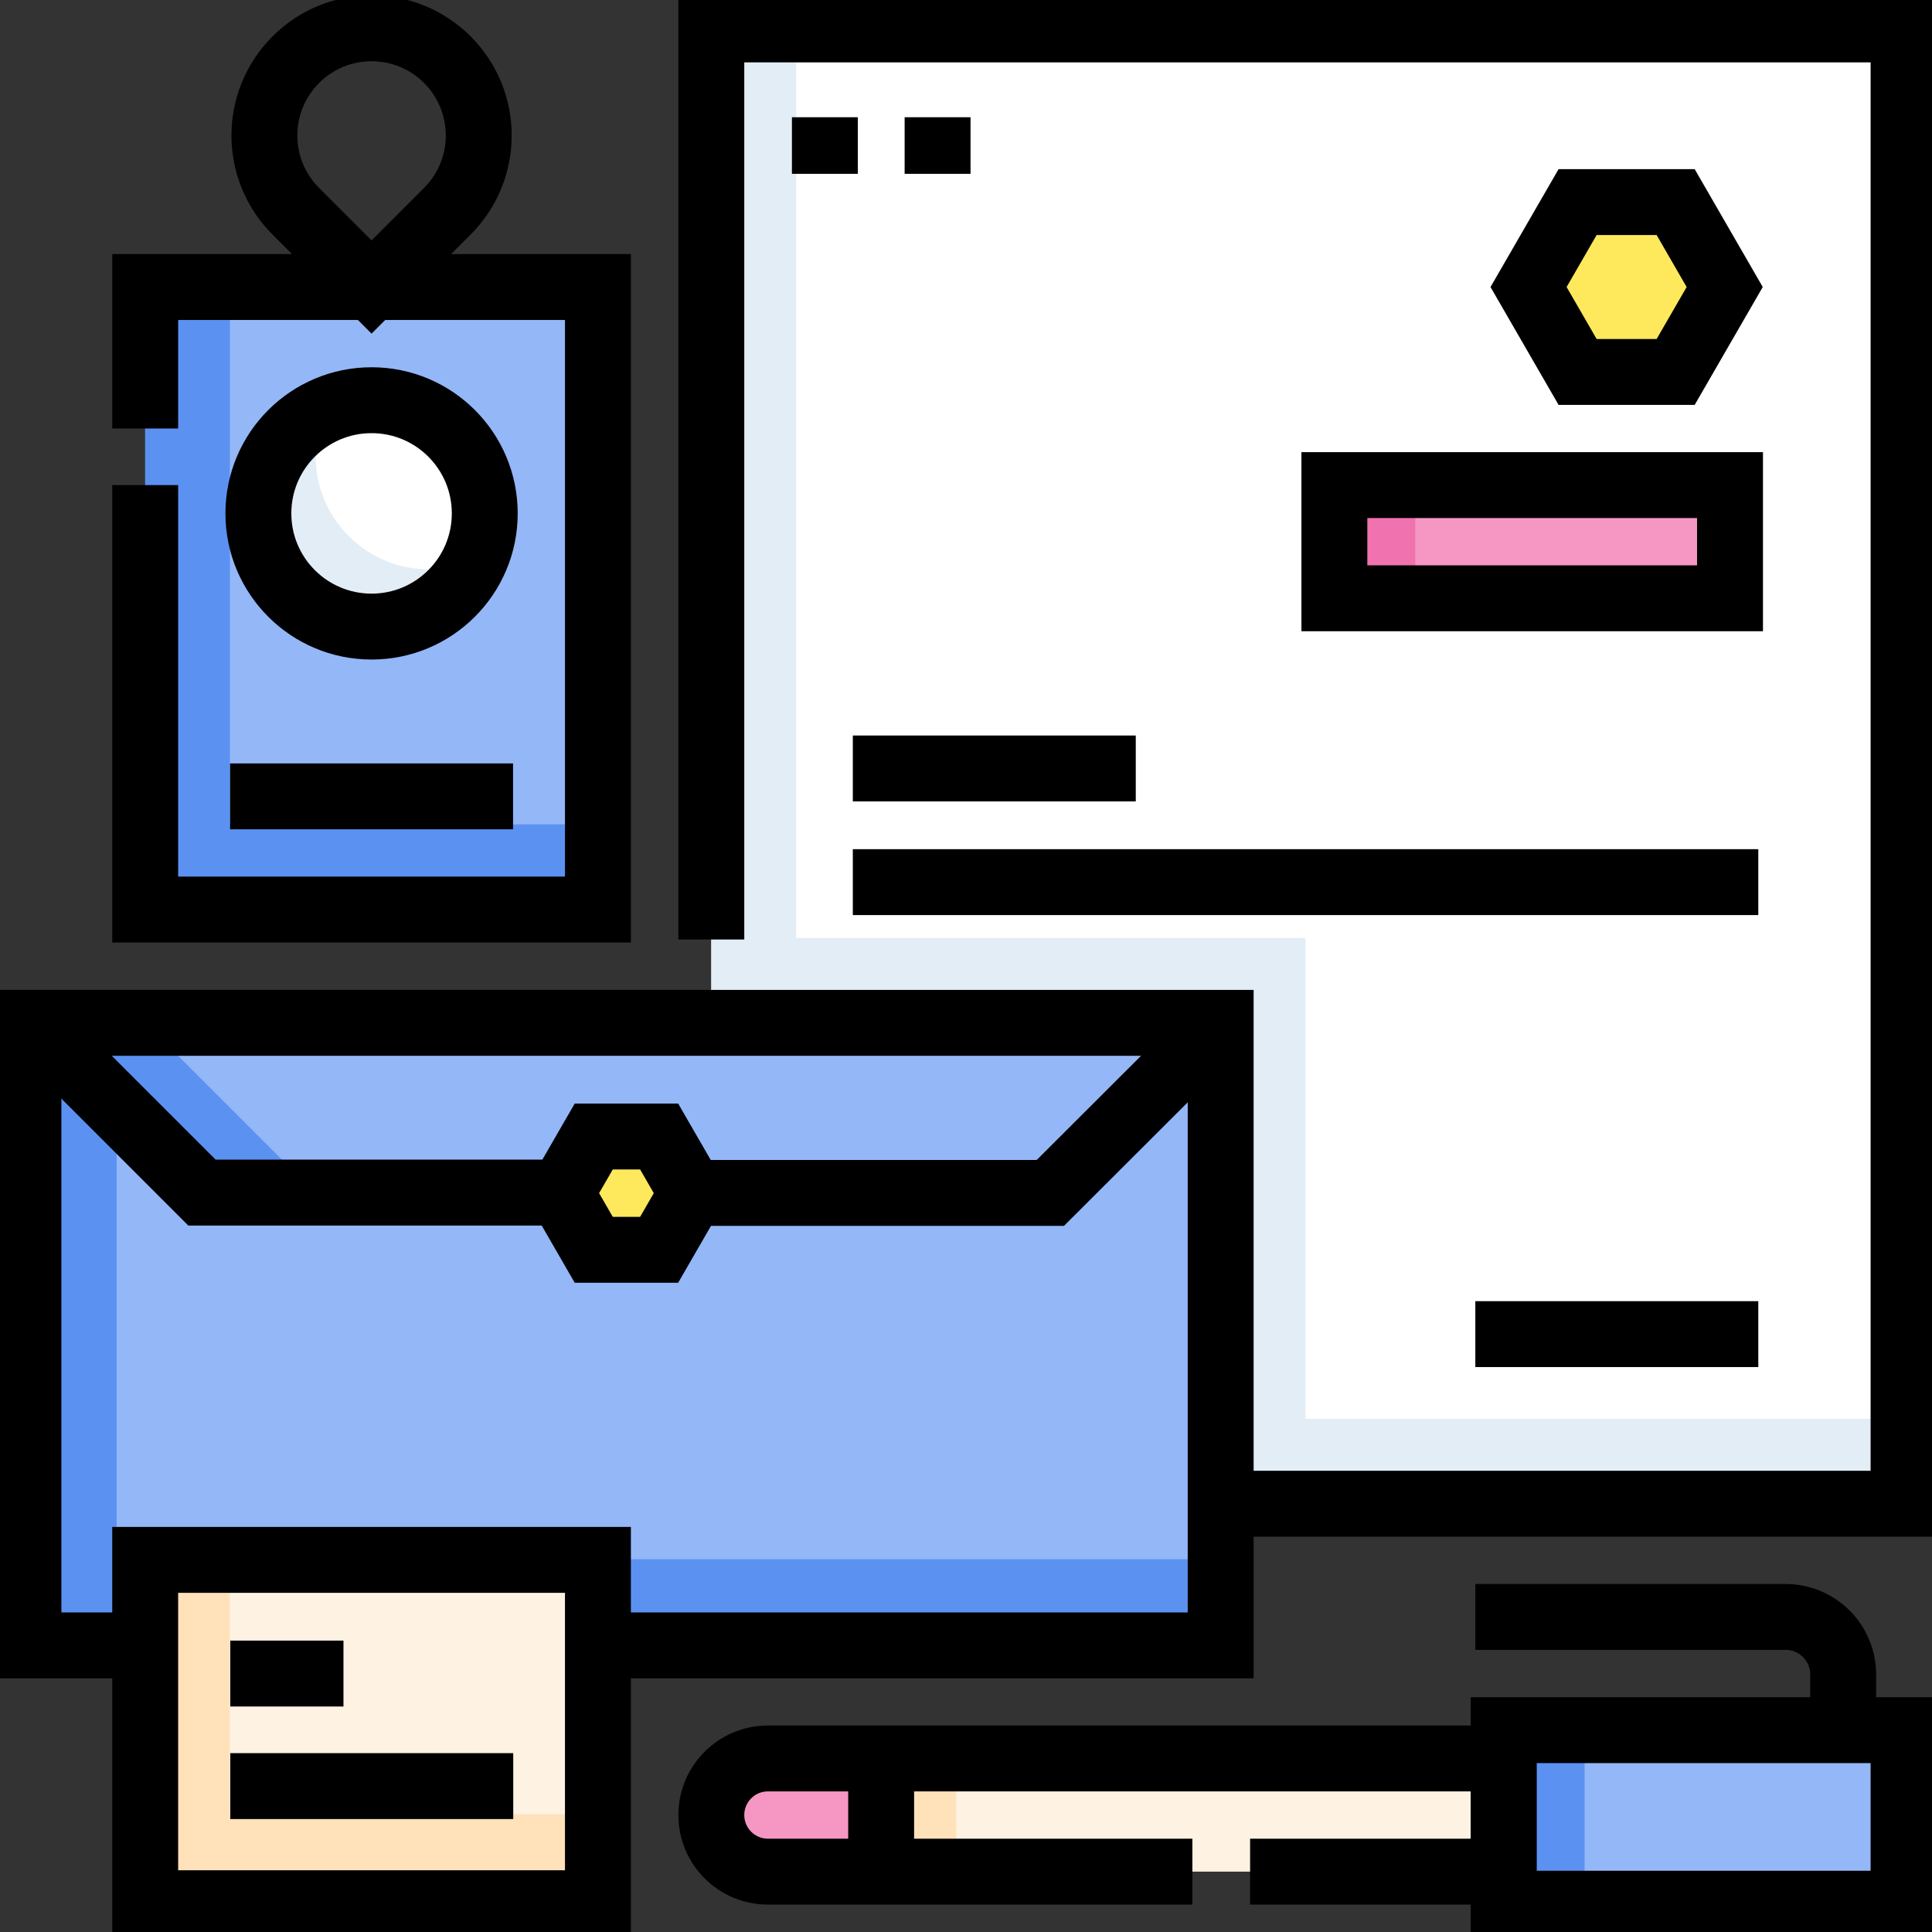 <svg width="110" height="110" viewBox="0 0 110 110" fill="none" xmlns="http://www.w3.org/2000/svg">
<rect x="0" y="0" width="110" height="110" fill="#333333" stroke="none"/>
<g clip-path="url(#clip0_1392_3297)">
<path d="M40.5 1.675V58.237H69.5V85.616H108.381V1.675H40.5Z" fill="white"/>
<path d="M74.333 80.783V53.404H45.333V1.675H40.5V58.237H69.5V85.616H108.381V80.783H74.333Z" fill="#E3EDF6"/>
<path d="M85.611 100.119H50.169V106.563H85.611V100.119Z" fill="#FEF2E2"/>
<path d="M54.445 100.119H50.169V106.563H54.445V100.119Z" fill="#FFE1BA"/>
<path d="M43.722 100.119C41.943 100.119 40.5 101.561 40.5 103.341C40.5 105.12 41.943 106.563 43.722 106.563H50.169V100.119H43.722Z" fill="#F696C3"/>
<path d="M108.381 98.507H85.611V108.389H108.381V98.507Z" fill="#94B7F7"/>
<path d="M90.218 98.507H85.611V108.389H90.218V98.507Z" fill="#5B92F2"/>
<path d="M69.5 58.237H1.619V93.681H69.5V58.237Z" fill="#94B7F7"/>
<path d="M1.834 58.237L11.498 67.901H17.931L8.267 58.237H1.834Z" fill="#5B92F2"/>
<path d="M6.642 88.777V62.927L1.619 58.237V93.681H69.5V88.777H6.642Z" fill="#5B92F2"/>
<path d="M34.044 16.342H8.267V51.786H34.044V16.342Z" fill="#94B7F7"/>
<path d="M13.09 46.936V16.342H8.267V51.786H34.044V46.936H13.09Z" fill="#5B92F2"/>
<path d="M21.156 35.675C24.715 35.675 27.6 32.79 27.6 29.231C27.6 25.671 24.715 22.786 21.156 22.786C17.596 22.786 14.711 25.671 14.711 29.231C14.711 32.79 17.596 35.675 21.156 35.675Z" fill="white"/>
<path d="M24.416 32.415C20.856 32.415 17.971 29.53 17.971 25.971C17.971 25.035 18.172 24.147 18.53 23.345C16.28 24.351 14.711 26.607 14.711 29.23C14.711 32.789 17.596 35.675 21.156 35.675C23.779 35.675 26.035 34.106 27.041 31.856C26.239 32.214 25.351 32.415 24.416 32.415Z" fill="#E3EDF6"/>
<path d="M95.405 11.506H89.822L87.03 16.342L89.822 21.177H95.405L98.197 16.342L95.405 11.506Z" fill="#FEE95D"/>
<path d="M37.529 64.709H33.805L31.944 67.933L33.805 71.158H37.529L39.39 67.933L37.529 64.709Z" fill="#FEE95D"/>
<path d="M98.5 27.619H75.974V34.064H98.5V27.619Z" fill="#F696C3"/>
<path d="M80.578 27.619H75.974V34.064H80.578V27.619Z" fill="#F072AE"/>
<path d="M34.044 88.813H8.267V108.361H34.044V88.813Z" fill="#FEF2E2"/>
<path d="M13.083 103.298V88.813H8.267V108.361H34.044V103.298H13.083Z" fill="#FFE1BA"/>
<path d="M69.5 85.616H108.381V1.675H40.5V53.491" stroke="black" stroke-width="3.752" stroke-miterlimit="10"/>
<path d="M67.889 106.563H43.722C41.943 106.563 40.5 105.12 40.5 103.341C40.5 101.561 41.943 100.119 43.722 100.119H85.611V106.563H71.175" stroke="black" stroke-width="3.752" stroke-miterlimit="10"/>
<path d="M108.381 98.508H85.611V108.389H108.381V98.508Z" stroke="black" stroke-width="3.752" stroke-miterlimit="10"/>
<path d="M104.944 98.508V95.341C104.944 93.53 103.476 92.062 101.665 92.062H83.999" stroke="black" stroke-width="3.752" stroke-miterlimit="10"/>
<path d="M50.169 100.119V106.563" stroke="black" stroke-width="3.752" stroke-miterlimit="10"/>
<path d="M8.267 93.681H1.619V58.237H69.5V93.681H34.044" stroke="black" stroke-width="3.752" stroke-miterlimit="10"/>
<path d="M8.267 27.619V51.786H34.044V16.342H8.267V24.397" stroke="black" stroke-width="3.752" stroke-miterlimit="10"/>
<path d="M21.155 16.342L25.47 12.027C27.853 9.644 27.853 5.781 25.47 3.398C23.087 1.015 19.224 1.015 16.841 3.398C14.458 5.781 14.458 9.644 16.841 12.027L21.155 16.342Z" stroke="black" stroke-width="3.752" stroke-miterlimit="10"/>
<path d="M31.944 67.901H11.498L1.834 58.237" stroke="black" stroke-width="3.752" stroke-miterlimit="10"/>
<path d="M69.5 58.237L59.803 67.919H39.39" stroke="black" stroke-width="3.752" stroke-miterlimit="10"/>
<path d="M21.156 35.675C24.715 35.675 27.6 32.79 27.6 29.231C27.6 25.672 24.715 22.786 21.156 22.786C17.596 22.786 14.711 25.672 14.711 29.231C14.711 32.79 17.596 35.675 21.156 35.675Z" stroke="black" stroke-width="3.752" stroke-miterlimit="10"/>
<path d="M13.1 45.342H29.211" stroke="black" stroke-width="3.752" stroke-miterlimit="10"/>
<path d="M95.405 11.506H89.822L87.03 16.342L89.822 21.177H95.405L98.197 16.342L95.405 11.506Z" stroke="black" stroke-width="3.752" stroke-miterlimit="10"/>
<path d="M37.529 64.709H33.805L31.944 67.933L33.805 71.158H37.529L39.39 67.933L37.529 64.709Z" stroke="black" stroke-width="3.752" stroke-miterlimit="10"/>
<path d="M98.5 27.619H75.974V34.064H98.5V27.619Z" stroke="black" stroke-width="3.752" stroke-miterlimit="10"/>
<path d="M46.965 6.675V9.897" stroke="black" stroke-width="3.752" stroke-miterlimit="10"/>
<path d="M53.382 6.675V9.897" stroke="black" stroke-width="3.752" stroke-miterlimit="10"/>
<path d="M64.666 43.753H48.556" stroke="black" stroke-width="3.752" stroke-miterlimit="10"/>
<path d="M100.11 75.959H83.999" stroke="black" stroke-width="3.752" stroke-miterlimit="10"/>
<path d="M100.11 50.225H48.556" stroke="black" stroke-width="3.752" stroke-miterlimit="10"/>
<path d="M34.044 88.813H8.267V108.361H34.044V88.813Z" stroke="black" stroke-width="3.752" stroke-miterlimit="10"/>
<path d="M13.111 95.285H19.556" stroke="black" stroke-width="3.752" stroke-miterlimit="10"/>
<path d="M13.111 101.693H29.222" stroke="black" stroke-width="3.752" stroke-miterlimit="10"/>
</g>
<defs>
<clipPath id="clip0_1392_3297">
<rect width="110" height="110" fill="white"/>
</clipPath>
</defs>
</svg>
